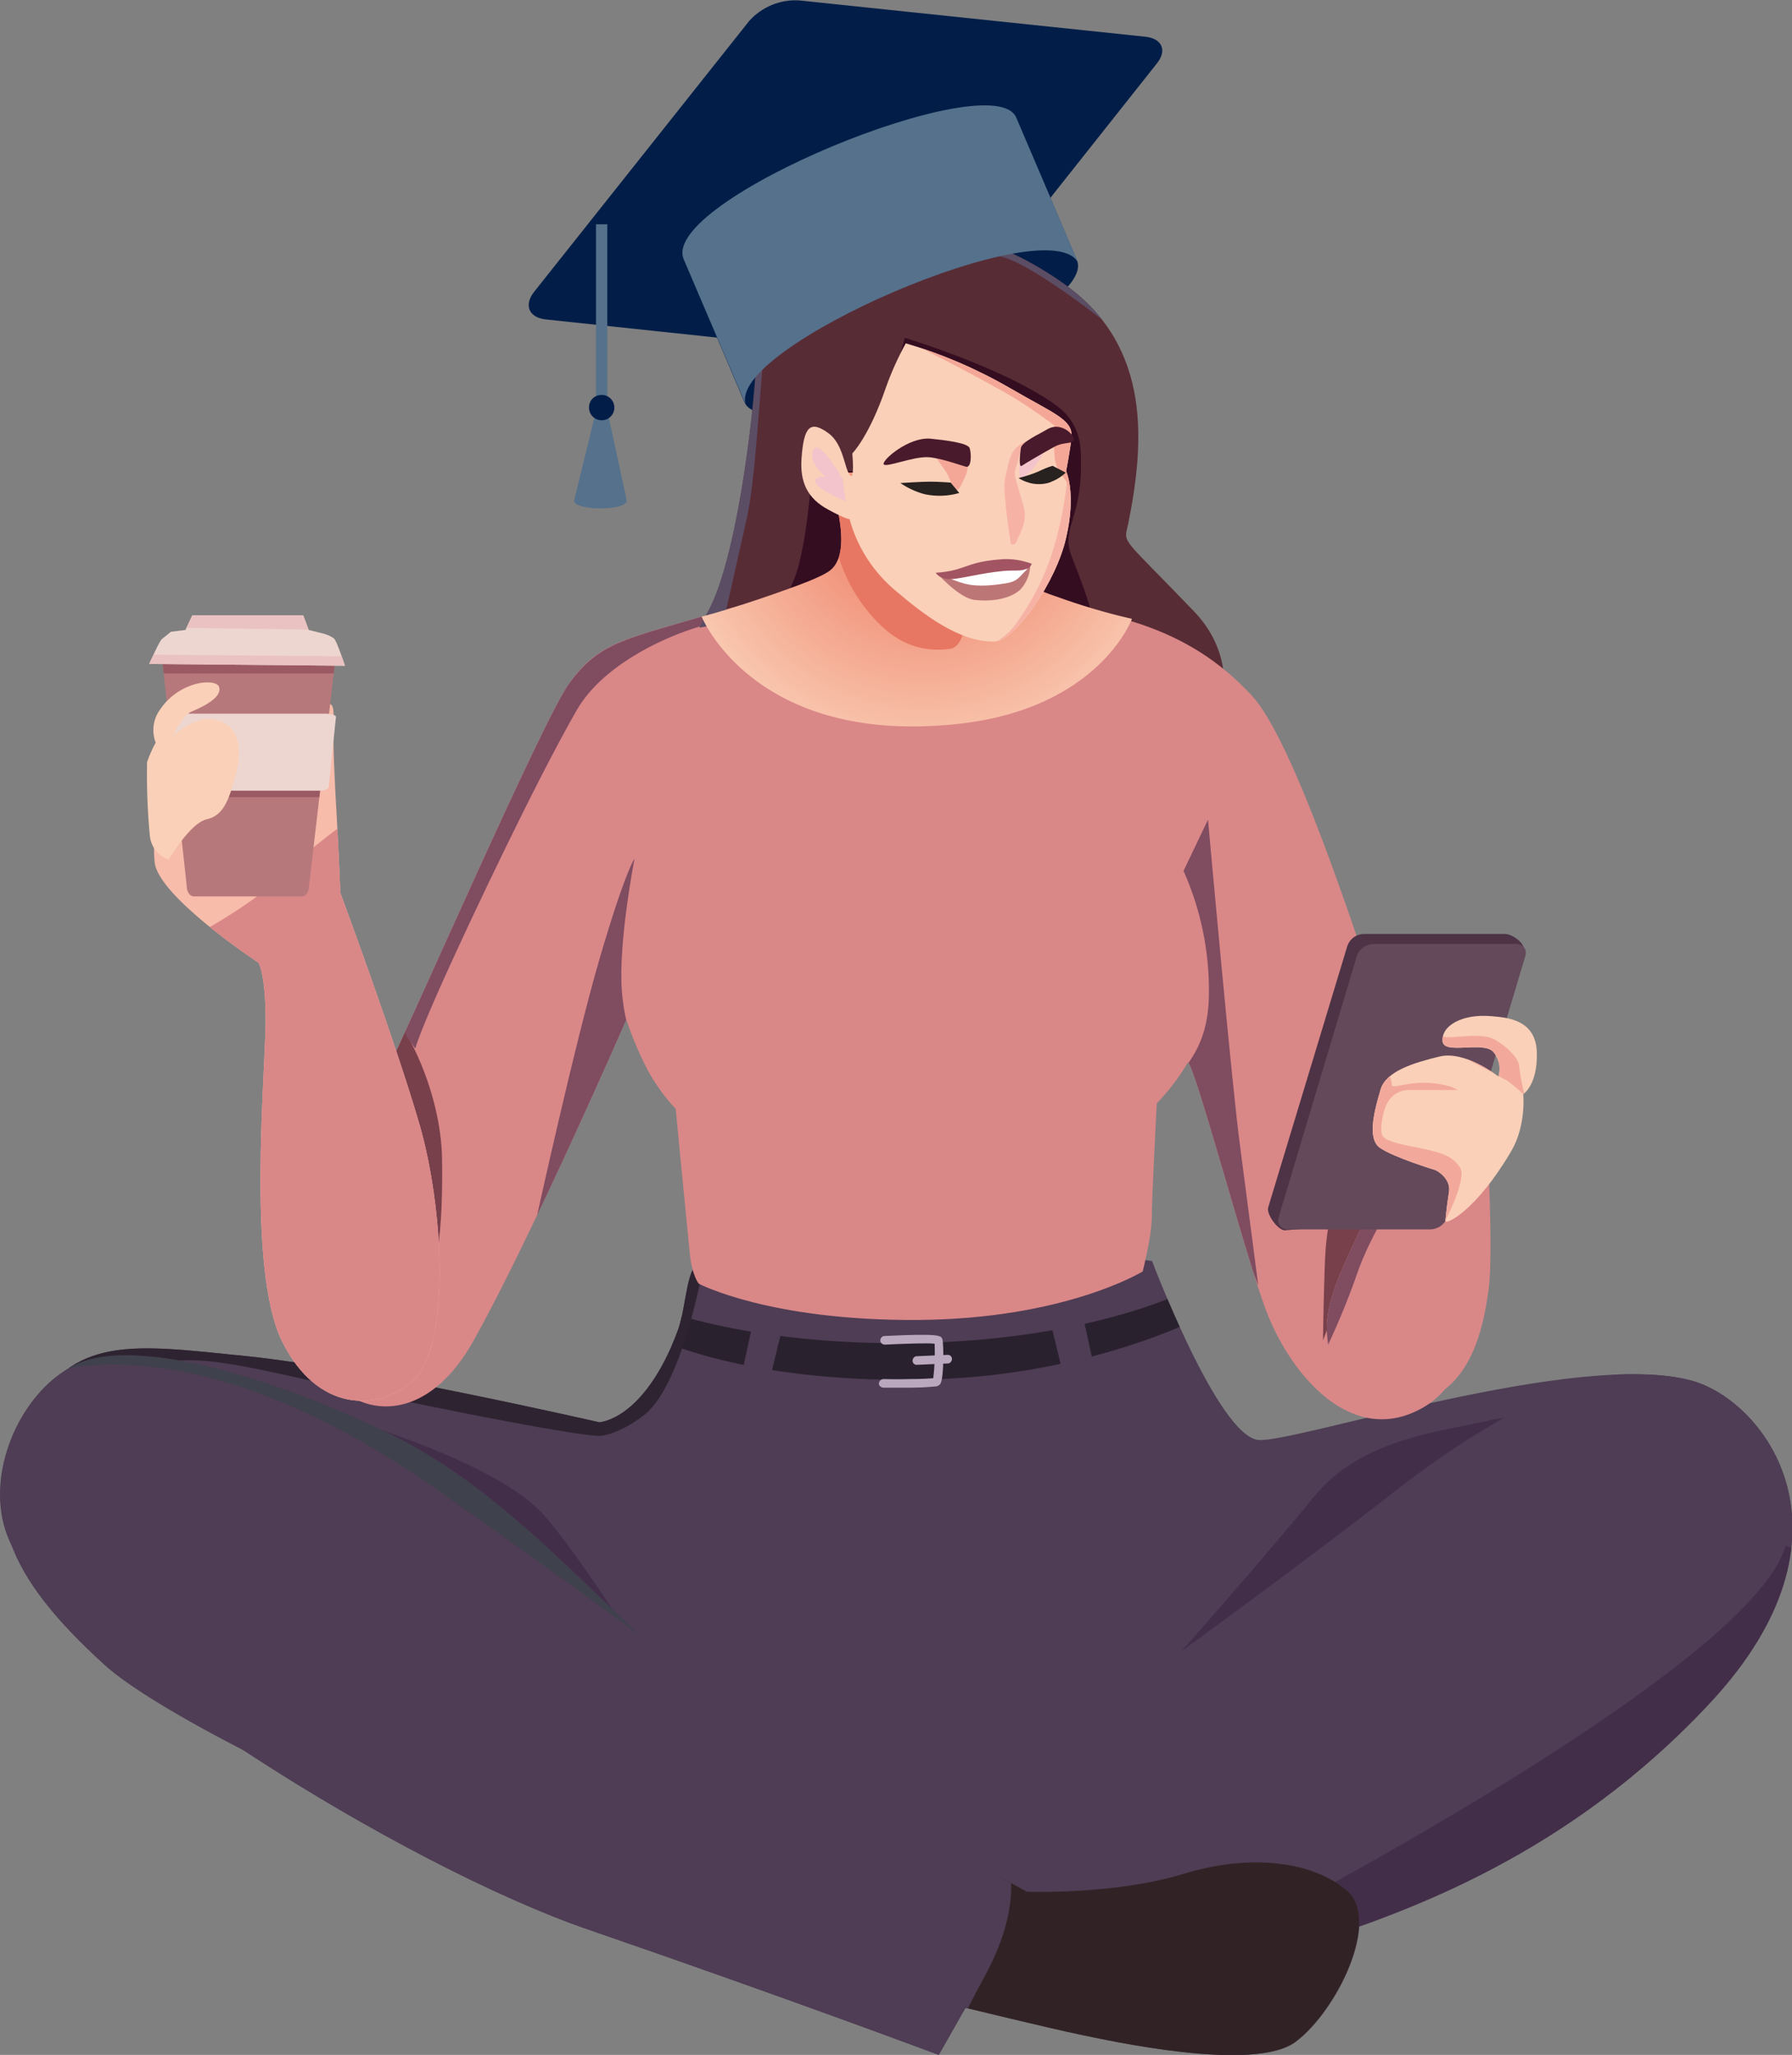 <?xml version="1.0" encoding="utf-8"?>
<!-- Generator: Adobe Illustrator 26.0.3, SVG Export Plug-In . SVG Version: 6.00 Build 0)  -->
<svg version="1.1" id="Calque_1" xmlns="http://www.w3.org/2000/svg" xmlns:xlink="http://www.w3.org/1999/xlink" x="0px" y="0px"
	 viewBox="0 0 395.6 453.5" style="enable-background:new 0 0 395.6 453.5;" xml:space="preserve">
<rect x="0" y="0" width="395.6" height="453.5" fill="#808080" stroke="none"/>
<style type="text/css">
	.st0{fill:#021E48;}
	.st1{fill:#55718C;}
	.st2{fill-rule:evenodd;clip-rule:evenodd;fill:#4E3D54;}
	.st3{clip-path:url(#SVGID_00000074410681443211948280000008097421361849983422_);}
	.st4{fill-rule:evenodd;clip-rule:evenodd;fill:#432E4A;}
	.st5{fill-rule:evenodd;clip-rule:evenodd;fill:#2A212E;}
	.st6{fill-rule:evenodd;clip-rule:evenodd;fill:#2E2330;}
	.st7{fill-rule:evenodd;clip-rule:evenodd;fill:#582C35;}
	.st8{fill:#BAA9BE;}
	.st9{clip-path:url(#SVGID_00000151537169955582660710000012346131013389181354_);}
	.st10{fill-rule:evenodd;clip-rule:evenodd;fill:#312325;}
	.st11{fill-rule:evenodd;clip-rule:evenodd;fill:#3F414D;}
	.st12{fill-rule:evenodd;clip-rule:evenodd;fill:#DA8788;}
	.st13{fill-rule:evenodd;clip-rule:evenodd;fill:#78404B;}
	.st14{clip-path:url(#SVGID_00000020382691653552717430000004575028971177996177_);}
	.st15{fill-rule:evenodd;clip-rule:evenodd;fill:#7F4C60;}
	.st16{fill-rule:evenodd;clip-rule:evenodd;fill:#F7BCAA;}
	.st17{clip-path:url(#SVGID_00000020383345058954030770000000900422020349599127_);}
	.st18{fill-rule:evenodd;clip-rule:evenodd;fill:#B7787B;}
	.st19{clip-path:url(#SVGID_00000175300707543414576420000004290358495269594256_);}
	.st20{fill-rule:evenodd;clip-rule:evenodd;fill:#9B5A63;}
	.st21{fill-rule:evenodd;clip-rule:evenodd;fill:#EED6D0;}
	.st22{clip-path:url(#SVGID_00000040562992902576682800000013065682070035511968_);}
	.st23{fill-rule:evenodd;clip-rule:evenodd;fill:#4D3345;}
	.st24{fill-rule:evenodd;clip-rule:evenodd;fill:#63495A;}
	.st25{fill-rule:evenodd;clip-rule:evenodd;fill:#FAD0B8;}
	.st26{clip-path:url(#SVGID_00000062181880930939722580000001771204481812082605_);}
	.st27{fill-rule:evenodd;clip-rule:evenodd;fill:#F2A99C;}
	.st28{clip-path:url(#SVGID_00000026129082893850868530000008095689951082519689_);}
	.st29{fill-rule:evenodd;clip-rule:evenodd;fill:#EAC2C2;}
	.st30{clip-path:url(#SVGID_00000103987926191877261560000010425091918751300245_);}
	.st31{fill-rule:evenodd;clip-rule:evenodd;fill:#5B4D64;}
	.st32{fill-rule:evenodd;clip-rule:evenodd;fill:#340D21;}
	.st33{fill-rule:evenodd;clip-rule:evenodd;fill:url(#Tracé_3552_00000123429016475279184570000015614285319947848889_);}
	.st34{clip-path:url(#SVGID_00000012463940831154923070000001036526250666398651_);}
	.st35{fill-rule:evenodd;clip-rule:evenodd;fill:#E77763;}
	.st36{clip-path:url(#SVGID_00000084512364519954500780000014189954619474096296_);}
	.st37{fill-rule:evenodd;clip-rule:evenodd;fill:#F6B3A5;}
	.st38{fill-rule:evenodd;clip-rule:evenodd;fill:#F4A797;}
	.st39{fill-rule:evenodd;clip-rule:evenodd;fill:#F3C4CB;}
	.st40{fill-rule:evenodd;clip-rule:evenodd;fill:#27211F;}
	.st41{fill-rule:evenodd;clip-rule:evenodd;fill:#481A2B;}
	.st42{fill-rule:evenodd;clip-rule:evenodd;fill:#FFFFFF;}
	.st43{fill-rule:evenodd;clip-rule:evenodd;fill:#BD7676;}
	.st44{fill-rule:evenodd;clip-rule:evenodd;fill:#A25462;}
</style>
<g id="ill_recrutement_header" transform="translate(-22.636)">
	<g id="Groupe_731" transform="translate(139.349 0)">
		<g id="Groupe_726">
			<path id="Tracé_3495" class="st0" d="M136.1,8.1c3.8,0.4,4.9,3.1,2.5,6L91.2,73.9c-2.8,3.2-6.8,4.9-11,4.7L3.8,70.5
				c-3.8-0.4-4.9-3.2-2.6-6.1L48.7,4.6c2.8-3.1,6.9-4.8,11.1-4.5L136.1,8.1z"/>
		</g>
		<g id="Groupe_727" transform="translate(34.229 25.951)">
			<path id="Tracé_3496" class="st0" d="M13.4,62.8c5,11.8,78.4-19.5,73.4-31.3L73.4,0L0,31.3L13.4,62.8z"/>
		</g>
		<g id="Groupe_728" transform="translate(14.86 49.494)">
			<rect id="Rectangle_147721" x="0" y="0" class="st1" width="2.5" height="38.6"/>
		</g>
		<g id="Groupe_729" transform="translate(9.994 92.213)">
			<path id="Tracé_3497" class="st1" d="M0.1,18c-1.2,2.5,12.2,2.8,11.5,0L7.7,0H4.5L0.1,18z"/>
		</g>
		<g id="Groupe_730" transform="translate(13.31 87.151)">
			<path id="Tracé_3498" class="st0" d="M0,2.8c0,1.5,1.2,2.8,2.8,2.8c1.5,0,2.8-1.2,2.8-2.8C5.6,1.2,4.3,0,2.8,0c0,0,0,0,0,0
				C1.2,0,0,1.2,0,2.8C0,2.8,0,2.8,0,2.8z"/>
		</g>
	</g>
	<path id="Tracé_3499" class="st2" d="M249.4,417.5c0,0-39.7-21.5-64.1-38.6c-25.1-17.6-46.5-47.9-76.7-62.5
		c-29.4-14.2-54.5-19.7-66.3-16.3c-14.2,4-24.8,26.2-16.9,41.2c13.1,24.9,86.2,70.5,127.3,84.6c43.6,15,77.2,27.6,77.2,27.6
		l5.9-10.4c0,0,18.9,4.6,25.2,5.9s38.5,8.5,47.7,1.6s18.9-27,11.3-33.4s-21.1-8.2-36.2-3.6S249.4,417.5,249.4,417.5z"/>
	<g id="Groupe_733" transform="translate(23.26 273.986)">
		<path id="Tracé_3500" class="st2" d="M131.7,39.9c0,0-52.4-12-77.9-14.6s-38-4.7-48.3,13.1C-6.2,58.6,1.3,74.2,22.4,93.4
			s141.7,72.6,186.5,70.7c29.7-1.3,37.1,4.7,80.5-9.5c20.7-6.8,56.3-19.2,87.6-52.9c34.3-36.9,12.2-66.5-4.2-71
			c-25.2-6.9-87.6,13.8-95.6,13.1c-8.9-0.8-23.5-39.5-23.5-39.5S190.6-5.2,154.6,4c-3.9,1-3.5,9.9-5.6,15.7
			C143.2,35.2,135.6,39.4,131.7,39.9z"/>
		<g>
			<defs>
				<path id="SVGID_1_" d="M131.7,39.9c0,0-52.4-12-77.9-14.6s-38-4.7-48.3,13.1C-6.2,58.6,1.3,74.2,22.4,93.4
					s141.7,72.6,186.5,70.7c29.7-1.3,37.1,4.7,80.5-9.5c20.7-6.8,56.3-19.2,87.6-52.9c34.3-36.9,12.2-66.5-4.2-71
					c-25.2-6.9-87.6,13.8-95.6,13.1c-8.9-0.8-23.5-39.5-23.5-39.5S190.6-5.2,154.6,4c-3.9,1-3.5,9.9-5.6,15.7
					C143.2,35.2,135.6,39.4,131.7,39.9z"/>
			</defs>
			<clipPath id="SVGID_00000170998753933390675580000005803369579772628132_">
				<use xlink:href="#SVGID_1_"  style="overflow:visible;"/>
			</clipPath>
			<g id="Groupe_732" style="clip-path:url(#SVGID_00000170998753933390675580000005803369579772628132_);">
				<path id="Tracé_3503" class="st4" d="M152.8,110c0,0-23.7-39.3-33.9-50.2S78.3,39.9,78.3,39.9L65.5,53L152.8,110z"/>
				<path id="Tracé_3504" class="st5" d="M259.4,11.7c0,0-20.3,9.9-57.3,10.7c-34.8,0.7-54.9-6.8-54.9-6.8l-1.2,6.5
					c0,0,20.6,9.6,59.7,8.3c32.4-1,55.5-12.2,55.5-12.2L259.4,11.7z"/>
				<path id="Tracé_3505" class="st2" d="M172.1,19.1c-0.1,0.2-2.7,11-2.7,11l-6.2-1.2l2.4-11C165.5,17.9,172.1,18.9,172.1,19.1z"
					/>
				<path id="Tracé_3506" class="st2" d="M231.2,17.6c0.1,0.2,2.7,11,2.7,11l6.8-1.8l-2.4-11C238.3,15.9,231.1,17.4,231.2,17.6z"/>
				<path id="Tracé_3507" class="st6" d="M154.9,4c0,0-4.4,26.9-13.1,34.1c-3.5,2.9-8.2,4.9-10.4,4.8c-6-0.3-32.3-5.4-52.6-9.8
					s-31.5-7.5-40.1-6.8S15,30.4,15,30.4l-0.6-6.2l15.1-8.9l60.3,9.8l39.2,4.2l9.8-10.1L154.9,4z"/>
				<path id="Tracé_3508" class="st4" d="M340.1,46.7c0,0,2.1-10.3-11-7.4s-29.4,4.4-39.8,17.2S259.7,91,259.7,91l-7.7,69.2
					c0,0,33.2,11.7,54.3,5.6s90-60,90-60L406.3,72L340.1,46.7z"/>
				<path id="Tracé_3509" class="st2" d="M273,152.7c0,0,108.9-56,120-84c8.3-21.1-10-35.3-21.4-38.9c-11.4-3.6-31.8-0.1-65.3,26.1
					c-35.8,28-101,73.9-101,73.9l0.9,4.8c0,0-14.3-7.5-20.5-6.2c-6.2,1.2-13.1,11.6-13.1,11.6s12.8,14.5,20.2,16.6s18.3,10,27.3,6.5
					S273,152.7,273,152.7z"/>
			</g>
		</g>
	</g>
	<path id="Tracé_3511" class="st7" d="M286.8,170.2c0,0,14.2-19.9-0.6-35.3c-16.4-17.1-15.5-14.7-14.5-19.3
		C275.2,98.1,277,76.8,258,63c-27.1-19.6-49-10.4-49-10.4s-18.3,7.7-19.3,26.1C188.9,94,185,124,179,134.9s-15.4,31.8-15.4,31.8
		s18.6,32.8,33.6,34.7S286.8,170.2,286.8,170.2z"/>
	<g id="Groupe_734" transform="translate(224.09 299.003)">
		<path id="Tracé_3512" class="st8" d="M0.9,2.2l6.9-0.3c0.5,0,0.9-0.5,0.9-1c0,0,0,0,0,0C8.7,0.4,8.3,0,7.8,0c0,0,0,0-0.1,0
			L0.9,0.3C0.4,0.3,0,0.8,0,1.3C0,1.8,0.4,2.2,0.9,2.2L0.9,2.2z"/>
	</g>
	<g id="Groupe_735" transform="translate(216.667 294.543)">
		<path id="Tracé_3513" class="st8" d="M4,11.7c0.9,0,1.9,0,2.9,0c2,0,3.9-0.1,5.9-0.3c0.3-0.1,0.6-0.3,0.8-0.6
			C14.4,9.2,14.3,1.8,14,1c-0.3-0.8-0.4-1.3-12.8-0.7c-0.5,0-0.9,0.5-0.9,1s0.5,0.9,1,0.9l0,0c4.4-0.2,9.4-0.4,11-0.2
			c0.1,2.5,0,5.1-0.3,7.6c-0.8,0.1-2.8,0.2-5.1,0.2C3.9,9.9,1,9.8,1,9.8c-0.5,0-0.9,0.4-1,0.9s0.4,0.9,0.9,1
			C0.9,11.7,2.3,11.7,4,11.7z"/>
	</g>
	<g id="Groupe_737" transform="translate(22.636 299.087)">
		<g>
			<defs>
				<path id="SVGID_00000054966761821420868410000004829981910777483192_" d="M226.7,118.4c0,0-39.7-21.5-64.1-38.6
					c-25.1-17.6-46.5-47.9-76.7-62.5C56.6,3.1,31.5-2.4,19.6,1C5.4,5-5.2,27.2,2.7,42.2c13.1,24.9,86.2,70.5,127.3,84.6
					c43.6,15,77.2,27.6,77.2,27.6l5.9-10.4c0,0,18.9,4.6,25.2,5.9s38.5,8.5,47.7,1.6s18.9-27,11.3-33.4s-21.1-8.2-36.2-3.6
					S226.7,118.4,226.7,118.4z"/>
			</defs>
			<clipPath id="SVGID_00000005954200338502027540000002436903891929244571_">
				<use xlink:href="#SVGID_00000054966761821420868410000004829981910777483192_"  style="overflow:visible;"/>
			</clipPath>
			<g id="Groupe_736" style="clip-path:url(#SVGID_00000005954200338502027540000002436903891929244571_);">
				<path id="Tracé_3514" class="st10" d="M221.1,113.4c0,0-4.8,9.5-5.3,12.8c-0.6,3.2-4.2,18.4-4.2,18.4s37.4,11.9,38.6,12.2
					s40.1-3,40.1-3l8.6-12.5l2.7-22l-13.1-10.4l-18.1,2.1l-32.7,5.3L221.1,113.4z"/>
				<path id="Tracé_3515" class="st2" d="M222.9,113.7c0,0,2.4,9-5.6,23.5c-4.2,7.7-7.9,15.6-11.3,23.8l-37.7-3.6L41.5,87.6
					c0,0-28.5-28.6-29.5-29.7s-25.1-29.7-25.1-29.7l3.2-16.6l16-21.7l22.6-4.1L81.6,5.3l90,66.5l33.8,30.3L222.9,113.7z"/>
				<path id="Tracé_3516" class="st11" d="M96.1,29.4C40-9.9,8.2,4.7,8.2,4.7c0,0,23.3-18,44.8-5.6s71.9,35,71.9,35l46.6,50.5
					C171.5,84.6,140.3,60.3,96.1,29.4z"/>
			</g>
		</g>
	</g>
	<path id="Tracé_3518" class="st12" d="M298.9,153.4c-10.5-11.2-23.2-17.3-44.6-20s-50.6-5.2-72.1,1.3s-27,6.5-33.9,16.1
		c-5.9,8.1-35.6,76.4-40.6,86.2s-19.2,45-14.5,62.3c3.1,11.4,21.3,19.1,33.9-3.3s33.8-71,33.8-71c1.3,4,3,7.9,5,11.7
		c1.7,2.9,3.6,5.6,5.9,8c0,0,1.8,18.8,3.1,31.8c0.5,5.1,2,6.8,2,6.8s15.5,8.2,48.3,8c32.6-0.2,49.7-10.7,49.7-10.7s2-7.9,2-11.9
		s1.1-25.2,1.1-25.2c2.6-2.7,4.9-5.7,6.8-8.9c1-2,13.5,45.4,17.8,55.8c5.6,13.7,18.7,28.8,33.9,20.4c21.9-12.1,1.4-54.9-5.6-77.5
		C321.2,202.9,307.8,162.9,298.9,153.4z"/>
	<path id="Tracé_3519" class="st13" d="M330.3,259c0,0-10.2,21.5-11.7,26.1s-3.9,10.7-3.9,10.7s0.2-15.4,0.6-20.4
		c1.5-16.5,6.9-21,6.8-18.8l3.7-8L330.3,259z"/>
	<g id="Groupe_739" transform="translate(92.312 130.698)">
		<g>
			<defs>
				<path id="SVGID_00000138551780166150517160000013857829385047346317_" d="M206.6,22.7c-10.5-11.2-23.2-17.3-44.6-20
					s-50.6-5.2-72.1,1.3S63,10.6,56,20.1c-5.9,8.1-35.6,76.4-40.6,86.2s-19.2,45-14.5,62.3c3.1,11.4,21.3,19.1,33.9-3.3
					s33.8-71,33.8-71c1.3,4,3,7.9,5,11.7c1.7,2.9,3.6,5.6,5.9,8c0,0,1.8,18.8,3.1,31.8c0.5,5.1,2,6.8,2,6.8s15.5,8.2,48.3,8
					c32.6-0.2,49.7-10.7,49.7-10.7s2-7.9,2-11.9s1.1-25.2,1.1-25.2c2.6-2.7,4.9-5.7,6.8-8.9c1-2,13.5,45.4,17.8,55.8
					c5.6,13.7,18.7,28.8,33.9,20.4c21.9-12.1,1.4-54.9-5.6-77.5C228.9,72.2,215.5,32.3,206.6,22.7z"/>
			</defs>
			<clipPath id="SVGID_00000044163341040162672200000002977762813865339286_">
				<use xlink:href="#SVGID_00000138551780166150517160000013857829385047346317_"  style="overflow:visible;"/>
			</clipPath>
			<g id="Groupe_738" style="clip-path:url(#SVGID_00000044163341040162672200000002977762813865339286_);">
				<path id="Tracé_3520" class="st13" d="M16,92.3c4.1,3.1,11.6,18.2,11.9,32.4c0.4,22.3-2.5,29-4.8,27.6l-8-42.4l0.6-19L16,92.3z
					"/>
				<path id="Tracé_3521" class="st15" d="M75.8,111.1c-0.4,1.4-7.3-10.6-8.2-23.2c-0.8-10.7,2.8-29.1,2.8-29.1s-2,2.6-7.6,21.7
					s-14.1,57.9-14.1,57.9L75.8,111.1z"/>
				<path id="Tracé_3523" class="st15" d="M190.7,107.2c0.8-2.8,6.5-6.5,6.5-18.7c0.1-9.3-1.8-18.5-5.6-27l5.4-11.3
					c0,0,5.3,59.1,7.1,72.2c1.7,13.1,4,30.6,4,30.6L190.7,107.2z"/>
				<path id="Tracé_3524" class="st15" d="M117.9-16.3c0,0,1.2,12.4-5,14.8S91.1,5.5,83.4,8s-20.3,8.5-25.8,18.1
					c-8.9,15.5-23.2,45.7-29.1,58.8S22,100.7,22,100.7l-2.7-3.9L19,89.7c0,0,30.6-72.7,35.3-77.5S86.7-0.5,88.5-2.1
					s17.8-9.8,17.8-9.8L117.9-16.3z"/>
			</g>
		</g>
	</g>
	<g id="Groupe_741" transform="translate(56.67 155.344)">
		<path id="Tracé_3526" class="st16" d="M41.1,41.7c0,0,12.2,32.9,17.5,51.2s7,49.1-1.6,56.6c-7.5,6.6-21,7-28.8-8.9
			c-7.8-15.9-3.6-59.6-3.6-70.5s-1.6-13-1.6-13S0.8,42.5,0.1,34.9s0.7-30.8,5.3-31S22,18,26.4,18.4S33,8.8,34.9,4.8s4.9-7.4,4.7-1.9
			s0.3,15.2,0.7,22S41.1,41.7,41.1,41.7z"/>
		<g>
			<defs>
				<path id="SVGID_00000165225293834107399750000014543328679568654495_" d="M41.1,41.7c0,0,12.2,32.9,17.5,51.2s7,49.1-1.6,56.6
					c-7.5,6.6-21,7-28.8-8.9c-7.8-15.9-3.6-59.6-3.6-70.5s-1.6-13-1.6-13S0.8,42.5,0.1,34.9s0.7-30.8,5.3-31S22,18,26.4,18.4
					S33,8.8,34.9,4.8s4.9-7.4,4.7-1.9s0.3,15.2,0.7,22S41.1,41.7,41.1,41.7z"/>
			</defs>
			<clipPath id="SVGID_00000033370439535192992600000017647490020815882124_">
				<use xlink:href="#SVGID_00000165225293834107399750000014543328679568654495_"  style="overflow:visible;"/>
			</clipPath>
			<g id="Groupe_740" style="clip-path:url(#SVGID_00000033370439535192992600000017647490020815882124_);">
				<path id="Tracé_3527" class="st12" d="M40.9,27.2c0,0-8.7,6.5-11.9,9.9c-6.2,6.5-18.9,13.4-18.9,13.4l8.3,87
					c0,0,11.5,19.4,14.2,19.8s29.9,1.8,30.9,0.3s15.7-22.1,15.7-22.1S65.5,82.4,66,80.8S40.9,27.2,40.9,27.2z"/>
			</g>
		</g>
	</g>
	<g id="Groupe_743" transform="translate(58.355 142.532)">
		<path id="Tracé_3529" class="st18" d="M36.1,0H2.3C1,0,0,1,0,2.3L5.5,53c0,1.3,0.7,2.3,1.6,2.3h23.8c0.9,0,1.6-1,1.6-2.3
			l5.9-50.7C38.4,1,37.4,0,36.1,0z"/>
		<g>
			<defs>
				<path id="SVGID_00000145017606689514642640000013001021134160505531_" d="M36.1,0H2.3C1,0,0,1,0,2.3L5.5,53
					c0,1.3,0.7,2.3,1.6,2.3h23.8c0.9,0,1.6-1,1.6-2.3l5.9-50.7C38.4,1,37.4,0,36.1,0z"/>
			</defs>
			<clipPath id="SVGID_00000034804110212587164540000016955112861443342766_">
				<use xlink:href="#SVGID_00000145017606689514642640000013001021134160505531_"  style="overflow:visible;"/>
			</clipPath>
			<g id="Groupe_742" style="clip-path:url(#SVGID_00000034804110212587164540000016955112861443342766_);">
				<path id="Tracé_3530" class="st20" d="M34.8,33.4H3.1l-0.3-2l33.4-0.7L34.8,33.4z"/>
				<path id="Tracé_3531" class="st20" d="M38.8,3.1l-0.7,3H0v-3H38.8z"/>
			</g>
		</g>
	</g>
	<path id="Tracé_3533" class="st21" d="M94.5,157.5H60.6c-1.3,0-2.3,0.4-2.3,0.8l2,15.4c-0.5,0.4,0.5,0.8,1.6,0.8h31.3
		c1.1,0,2-0.4,2-0.8l1.6-15.5C96.8,157.8,95.7,157.5,94.5,157.5z"/>
	<g id="Groupe_745" transform="translate(315.559 249.584)">
		<path id="Tracé_3534" class="st12" d="M35.4,2.6c0,0,1.4,24.3,0.3,32.4S32.4,52.8,25,57.8S1.3,64.9,0,44.4
			C-0.5,35,7.2,24,9.8,15.6S14,2,14.9,0.8C16.6-1.7,35.4,2.6,35.4,2.6z"/>
		<g>
			<defs>
				<path id="SVGID_00000051343217527232905380000017646408815072589209_" d="M35.4,2.6c0,0,1.4,24.3,0.3,32.4S32.4,52.8,25,57.8
					S1.3,64.9,0,44.4C-0.5,35,7.2,24,9.8,15.6S14,2,14.9,0.8C16.6-1.7,35.4,2.6,35.4,2.6z"/>
			</defs>
			<clipPath id="SVGID_00000067231761048669429610000010056103400686568356_">
				<use xlink:href="#SVGID_00000051343217527232905380000017646408815072589209_"  style="overflow:visible;"/>
			</clipPath>
			<g id="Groupe_744" style="clip-path:url(#SVGID_00000067231761048669429610000010056103400686568356_);">
				<path id="Tracé_3535" class="st15" d="M16.4,12.7c0,0-6.8,10.1-9.8,19c-2.2,6.3-4.8,12.4-7.7,18.4c0,0-2.5-5.7-0.9-9.8
					s7.1-19.6,7.1-19.6l6.8-12.5L16.4,12.7z"/>
			</g>
		</g>
	</g>
	<g id="Groupe_746" transform="translate(302.588 206.116)">
		<path id="Tracé_3537" class="st23" d="M52.3,0H21.2c-1.7,0-3.1,1-3.7,2.6L0,60.4c-0.4,1.4,2.1,5,3.7,5L33.4,63
			c1.7,0,3.1-1,3.7-2.6L56.4,3.6C56.8,2.1,53.9,0,52.3,0z"/>
		<path id="Tracé_3538" class="st24" d="M54.6,2.2H23.4c-1.7,0-3.2,1-3.8,2.6L2.3,62.6c-0.4,1.4,0.5,2.6,2.2,2.6h31.2
			c1.7,0,3.2-1,3.8-2.6L56.8,4.8C57.2,3.4,56.3,2.2,54.6,2.2z"/>
	</g>
	<g id="Groupe_749" transform="translate(325.706 224.165)">
		<g id="Groupe_748">
			<path id="Tracé_3539" class="st25" d="M33.2,17.3c0,0,3.2-2,3-9.2s-6.4-7.7-10-8C19.8-0.5,15,2.2,15.4,5.7
				c0.4,3,9.2-0.3,11.3,2.4c1.2,1.5,1.6,3.5,1,5.3c0,0-7.3-5.8-13-4.4s-11.8,3.2-13,7.3S-1.4,27,1.5,29.1s12.4,5,12.4,5
				s3.4,1.7,2.9,4.8S16,45.3,16,45.3c0.1,0.9,6.8-2.2,14.6-15.5C33.9,24.1,33.2,17.3,33.2,17.3z"/>
			<g>
				<defs>
					<path id="SVGID_00000030483470454071500070000007872123791443163556_" d="M33.2,17.3c0,0,3.2-2,3-9.2s-6.4-7.7-10-8
						C19.8-0.5,15,2.2,15.4,5.7c0.4,3,9.2-0.3,11.3,2.4c1.2,1.5,1.6,3.5,1,5.3c0,0-7.3-5.8-13-4.4s-11.8,3.2-13,7.3
						S-1.4,27,1.5,29.1s12.4,5,12.4,5s3.4,1.7,2.9,4.8S16,45.3,16,45.3c0.1,0.9,6.8-2.2,14.6-15.5C33.9,24.1,33.2,17.3,33.2,17.3z"
						/>
				</defs>
				<clipPath id="SVGID_00000181806744641242481830000012890277640757351061_">
					<use xlink:href="#SVGID_00000030483470454071500070000007872123791443163556_"  style="overflow:visible;"/>
				</clipPath>
				<g id="Groupe_747" style="clip-path:url(#SVGID_00000181806744641242481830000012890277640757351061_);">
					<path id="Tracé_3540" class="st27" d="M15.1,47c0,0,5.8-10.6,4.2-13.4s-4.9-3.5-8-4.2s-8.5-1.4-9.2-3s0.3-5,0.3-5s0.8-5,5.6-5
						s10.7,0,10.7,0s-1.3-1.1-5.3-1.5c-5.7-0.6-9.3,1.5-9.2,0.3c-0.1-1-0.4-1.9-0.9-2.7l-2.7,0.9l-4.5,10.4v8L4.7,44l6.5,6.2
						L15.1,47z"/>
					<path id="Tracé_3541" class="st27" d="M33.5,17.6c-1.2-1.2-2.5-2.3-3.9-3.3c-1.2-0.6-2.7-1.5-2.7-1.5l-9.2-4.8l-5.3-0.6
						l0.3-2.7l2.4-3c0,0-1,2.7,0.9,3s8.1-1.1,11,0.6s5.3,4.3,5.3,5.9C32.6,13.5,33,15.5,33.5,17.6z"/>
				</g>
			</g>
		</g>
	</g>
	<path id="Tracé_3543" class="st25" d="M57,163.9c-0.9-2.4-0.6-5.1,0.9-7.2c4.3-6.5,12.4-7.1,13.1-5.1s-2.6,4-6,5.4
		c-2.2,0.9-4.2,5.4-4.2,5.4c1.6-1.4,3.4-2.6,5.4-3.3c2.2-0.8,4.7-0.5,6.6,0.9c2.7,1.8,3.2,6.2,1.8,11.3s-2.6,8.7-6.3,9.5
		s-8.4,8.9-8.4,8.9c-2.4-0.8-4-2.9-4.2-5.4c-0.5-5.3-0.7-10.7-0.6-16.1C55.6,166.8,56.2,165.3,57,163.9z"/>
	<g id="Groupe_752" transform="translate(55.583 135.822)">
		<path id="Tracé_3544" class="st21" d="M43.2,11.1L0,10.7c0,0,2.2-5,2.8-5.5s2-1.6,2-1.6l3.2-0.4L9.5,0H34l1.2,3.2L38,3.9
			c1,0.2,2,0.6,2.8,1.2C41.4,5.6,43.2,11.1,43.2,11.1z"/>
		<g>
			<defs>
				<path id="SVGID_00000065787574106282732140000005780137142899316385_" d="M43.2,11.1L0,10.7c0,0,2.2-5,2.8-5.5s2-1.6,2-1.6
					l3.2-0.4L9.5,0H34l1.2,3.2L38,3.9c1,0.2,2,0.6,2.8,1.2C41.4,5.6,43.2,11.1,43.2,11.1z"/>
			</defs>
			<clipPath id="SVGID_00000129925595803619997780000011239550578433155723_">
				<use xlink:href="#SVGID_00000065787574106282732140000005780137142899316385_"  style="overflow:visible;"/>
			</clipPath>
			<g id="Groupe_751" style="clip-path:url(#SVGID_00000129925595803619997780000011239550578433155723_);">
				<g id="Groupe_750" transform="translate(-1.583 -1.262)">
					<path id="Tracé_3545" class="st29" d="M38,4.4L8.3,4l0.6-3.4L37.4,0L38,4.4z"/>
					<path id="Tracé_3546" class="st29" d="M47.1,10.3L0.4,9.9L0,13.5l47.5,1.2L47.1,10.3z"/>
				</g>
			</g>
		</g>
	</g>
	<g id="Groupe_754" transform="translate(163.568 50.454)">
		<g>
			<defs>
				<path id="SVGID_00000130619395553034834180000015476072496318505902_" d="M123.2,119.7c0,0,14.2-19.9-0.6-35.3
					c-16.4-17.1-15.5-14.7-14.5-19.3c3.6-17.4,5.4-38.8-13.7-52.6C67.3-7,45.4,2.2,45.4,2.2S27.1,9.9,26.1,28.3
					c-0.8,15.2-4.7,45.2-10.7,56.1S0,116.2,0,116.2s18.6,32.8,33.6,34.7S123.2,119.7,123.2,119.7z"/>
			</defs>
			<clipPath id="SVGID_00000114066986712231528510000006636538653014670244_">
				<use xlink:href="#SVGID_00000130619395553034834180000015476072496318505902_"  style="overflow:visible;"/>
			</clipPath>
			<g id="Groupe_753" style="clip-path:url(#SVGID_00000114066986712231528510000006636538653014670244_);">
				<path id="Tracé_3548" class="st31" d="M13.1,81.7l7.4-24.3l0.9-24.9l2.4-13.1L35,4.5l2.1,2.3V5.4c0,0,1.4-4.7,11.6-7.7
					S79-1.8,86.4,3.6s18.4,18.4,18.4,18.4S87.8,8.3,80.5,6.3S58,0,49.3,2.8S37.1,9,37.1,9c-2.4,2.5-8.7,10.4-9.5,19.3
					c-1,11-1.9,27.6-3.6,35.3s-5.3,23.5-5.3,23.5l-6.5,1.2L13.1,81.7z"/>
				<path id="Tracé_3549" class="st32" d="M58.8,24.1c0,0,21.7,6.5,33.3,14.8c5.8,4.2,5.6,9.4,5.6,13.4c0,11.9-4.4,14-2.1,19.9
					s5.4,14,4.2,14s-38.9,6.5-38.9,6.5l-32.4-6.2c3.5-3.6,6-8.2,7.1-13.1c2.1-8.5,2.7-20.5,2.7-20.5l12.5,0.9L58.8,24.1z"/>
			</g>
		</g>
	</g>
	<g id="Groupe_756" transform="translate(177.523 104.177)">
		
			<radialGradient id="Tracé_3552_00000158712448802810826250000000887359379373428871_" cx="-83.11" cy="251.603" r="1.1" gradientTransform="matrix(-56.153 0 0 -56.161 -4617.726 14135.912)" gradientUnits="userSpaceOnUse">
			<stop  offset="0.4" style="stop-color:#F2977F"/>
			<stop  offset="1" style="stop-color:#FAD0B8"/>
		</radialGradient>
		
			<path id="Tracé_3552" style="fill-rule:evenodd;clip-rule:evenodd;fill:url(#Tracé_3552_00000158712448802810826250000000887359379373428871_);" d="
			M62.1,17c4.3,4.8,9.9,8.4,16,10.4c5.5,2,11.2,3.7,16.9,5c0,0-7.3,19.9-38.6,23.2C11.5,60.4,0,31.9,0,31.9s5.1-1.2,16-5
			c5.4-1.9,10.7-3.8,12.5-5.3c5.4-4.6-0.3-18.7,0-20.8s32.1,1.2,32.1,1.2L62.1,17z"/>
		<g>
			<defs>
				<path id="SVGID_00000052084552973339136890000000029186652208507324_" d="M62.1,17c4.3,4.8,9.9,8.4,16,10.4
					c5.5,2,11.2,3.7,16.9,5c0,0-7.3,19.9-38.6,23.2C11.5,60.4,0,31.9,0,31.9s5.1-1.2,16-5c5.4-1.9,10.7-3.8,12.5-5.3
					c5.4-4.6-0.3-18.7,0-20.8s32.1,1.2,32.1,1.2L62.1,17z"/>
			</defs>
			<clipPath id="SVGID_00000108988567894711399580000007545320628261297292_">
				<use xlink:href="#SVGID_00000052084552973339136890000000029186652208507324_"  style="overflow:visible;"/>
			</clipPath>
			<g id="Groupe_755" style="clip-path:url(#SVGID_00000108988567894711399580000007545320628261297292_);">
				<path id="Tracé_3553" class="st35" d="M59.1,18.5c0,0,1.2,19.7-4.2,20.5c-10.4,1.5-16.1-5.7-18.7-8.9
					c-7.9-10-8.7-23.4-4.8-20.8l2.4-3.9L59.1,18.5z"/>
			</g>
		</g>
	</g>
	<g id="Groupe_758" transform="translate(199.49 75.772)">
		<path id="Tracé_3555" class="st25" d="M58.5,28.2c0,0,1-5.1,1.2-7.7c0.2-3.7-4.1-5.1-13.2-10.4C39.1,5.8,31.3,2.4,23.1,0
			c-1.7,3.1-3.2,6.4-4.4,9.8c-3.7,10.8-7.4,14.5-7.4,14.5s0.6,6.4-0.6,4.7s-1.4-6.8-4.7-9.2c-3.9-2.8-5.4-1.6-5.9,5.5
			c-0.4,5.2,1.2,8.9,5.9,11.4c3.8,2.1,4.7,2.1,4.7,2.1c1.7,6.3,5.4,11.9,10.4,16c5.9,5,14,11.3,21.7,11c4.6-0.2,13.6-13.4,15.7-22.9
			C60.8,33.1,58.5,28.2,58.5,28.2z"/>
		<g>
			<defs>
				<path id="SVGID_00000071539316754138298060000012391039342332795811_" d="M58.5,28.2c0,0,1-5.1,1.2-7.7
					c0.2-3.7-4.1-5.1-13.2-10.4C39.1,5.8,31.3,2.4,23.1,0c-1.7,3.1-3.2,6.4-4.4,9.8c-3.7,10.8-7.4,14.5-7.4,14.5s0.6,6.4-0.6,4.7
					s-1.4-6.8-4.7-9.2c-3.9-2.8-5.4-1.6-5.9,5.5c-0.4,5.2,1.2,8.9,5.9,11.4c3.8,2.1,4.7,2.1,4.7,2.1c1.7,6.3,5.4,11.9,10.4,16
					c5.9,5,14,11.3,21.7,11c4.6-0.2,13.6-13.4,15.7-22.9C60.8,33.1,58.5,28.2,58.5,28.2z"/>
			</defs>
			<clipPath id="SVGID_00000064338804458338445450000010259157580965902011_">
				<use xlink:href="#SVGID_00000071539316754138298060000012391039342332795811_"  style="overflow:visible;"/>
			</clipPath>
			<g id="Groupe_757" style="clip-path:url(#SVGID_00000064338804458338445450000010259157580965902011_);">
				<path id="Tracé_3556" class="st37" d="M58.8,29.4c0,0,4.2,9.2-1.8,20.8c-5,9.7-11,14.9-12.2,15.4s-1.8,0.3-1.8,0.3
					c1.5-0.9,2.8-2,3.9-3.3c4-5.3,7-11.2,8.9-17.6C57.3,40,58.3,34.7,58.8,29.4z"/>
				<path id="Tracé_3559" class="st38" d="M60.6,25.2c0,0,0.2-10.2-0.9-10.4c-0.1,0-7.6-8-16.6-12.2c-10.4-4.8-22.5-5.9-23.2-5
					C19.8-2.2,32.8,4,43.1,9.8c4.5,2.4,8.8,5.3,12.9,8.4c-0.8,1.2-1.3,2.6-0.5,3.9c1,1.6-0.6,3.8,2.5,7.6c3,3.8,1.4,10,0,15.7
					c-2,8.1-10.7,19.5-11,18.1c2.2-0.8,4-2.2,5.3-4.2c2.5-3.4,7.4-13.7,7.4-13.7c0.4-2,0.7-3.9,0.9-5.9
					C61.3,28.9,60.6,25.2,60.6,25.2z"/>
			</g>
		</g>
	</g>
	<path id="Tracé_3561" class="st39" d="M254.1,98c-1,2-2.2,3.9-3.6,5.6c-0.7,0.9-1.6,1.6-2.7,2.1c0,0-0.6-3.7,0.6-5.3
		S254.1,98,254.1,98z"/>
	<path id="Tracé_3562" class="st38" d="M236.3,101c0.2,1.4,0,2.8-0.6,4.2c-0.9,2-1.6,3.7-2.4,2.7s-0.9-2.6-2.1-4.2
		s-2.7-3.9-2.7-3.9l3.9,0.3L236.3,101z"/>
	<g id="Groupe_759" transform="translate(173.277 23.237)">
		<path id="Tracé_3565" class="st1" d="M14.1,66.3C8.7,53.8,82,22.2,87.5,35L73.7,2.7C68.6-9.1-5.2,21.1,0.3,34L14.1,66.3z"/>
	</g>
	<path id="Tracé_3566" class="st40" d="M255,102.8c-1,0.3-2,0.7-3,1.2c-1.4,0.6-2.9,1.1-4.5,1.5c2,1.3,4.5,1.7,6.8,1
		c1.3-0.5,2.6-1.2,3.6-2.2L255,102.8z"/>
	<path id="Tracé_3567" class="st40" d="M232.5,106.5l1.9,2.3c-2.4,0.7-5,0.8-7.5,0.3c-2-0.5-3.9-1.4-5.5-2.5c0,0,4.8-0.3,6.6-0.3
		S232.5,106.5,232.5,106.5z"/>
	<path id="Tracé_3568" class="st41" d="M236.7,98.9c0.4,1.3,0.4,4.4-0.8,4.1s-5.5-1.9-8.3-2.1c-3.5-0.2-9.7,2.5-9.9,1.5
		s5.5-5.9,10.2-5.6C230.9,97.1,236.3,97.7,236.7,98.9z"/>
	<path id="Tracé_3569" class="st42" d="M249.8,124.8c0,0-1.8,0.3-6.2,1c-4.5,0.6-9.1,0.9-13.6,0.9c0,0,2.7,3.9,9.4,3.9
		c6.3,0,7.9-1.2,9.2-3C249.2,126.8,249.5,125.8,249.8,124.8z"/>
	<path id="Tracé_3570" class="st39" d="M208.7,105.8c0,0-5.2-9.3-6.5-6.5s2.7,5.9,2.7,5.9s-3.1-0.2-2.1,1.5s6.5,3.9,6.5,3.9
		L208.7,105.8z"/>
	<path id="Tracé_3571" class="st43" d="M250.1,124.7c-0.4,0.5-0.8,1.1-1.3,1.5c-1.1,1.1-1.6,2.1-3.9,2.5c-7.8,1.3-9.9-0.1-12.3-0.9
		c-1.1-0.3-2.2-0.8-3.2-1.4c0,0,4.9,5.6,8.4,6s7.7-0.1,10.1-2.3C249.2,128.7,250,126.8,250.1,124.7z"/>
	<path id="Tracé_3572" class="st44" d="M250.4,124.4c-0.2,0.6-0.7,1.1-1.3,1.2c-1.4,0.5-2.1,0.2-4.9,0.4c-5.1,0.5-8.8,1.6-11.4,1.8
		c-2.7,0.2-3.6-1.4-3.6-1.4c1.5-0.1,3.1-0.3,4.5-0.7c3.4-1,4.5-1.9,10.4-2.3C246.3,123.3,248.4,123.7,250.4,124.4z"/>
	<path id="Tracé_3574" class="st37" d="M250,97.4c0,0-2.1,1-2.7,4.5c-0.2,1.1-0.7,1.4-0.6,3c0,0.8,1.8,6,2.1,7.7
		c0.5,3-1.5,6.2-1.5,6.2c-0.1,0.5-0.3,0.9-0.6,1.2c-0.3,0.2-0.6,0.2-0.9,0c0,0-1.9-11.3-1.3-14.3c0.9-4.2,1.1-5.4,2.4-6.8
		c0.9-0.9,2-1.5,3.3-1.8L250,97.4z"/>
	<path id="Tracé_3575" class="st41" d="M248,98.9c-0.2,1.4-0.5,4.4,0.2,3.9s5.5-3.3,7.2-4.2c2.2-1.2,4.2-0.5,4.3-1.6
		s-2.9-4-5.8-2.3C252.1,95.8,248.2,97.5,248,98.9z"/>
</g>
</svg>
